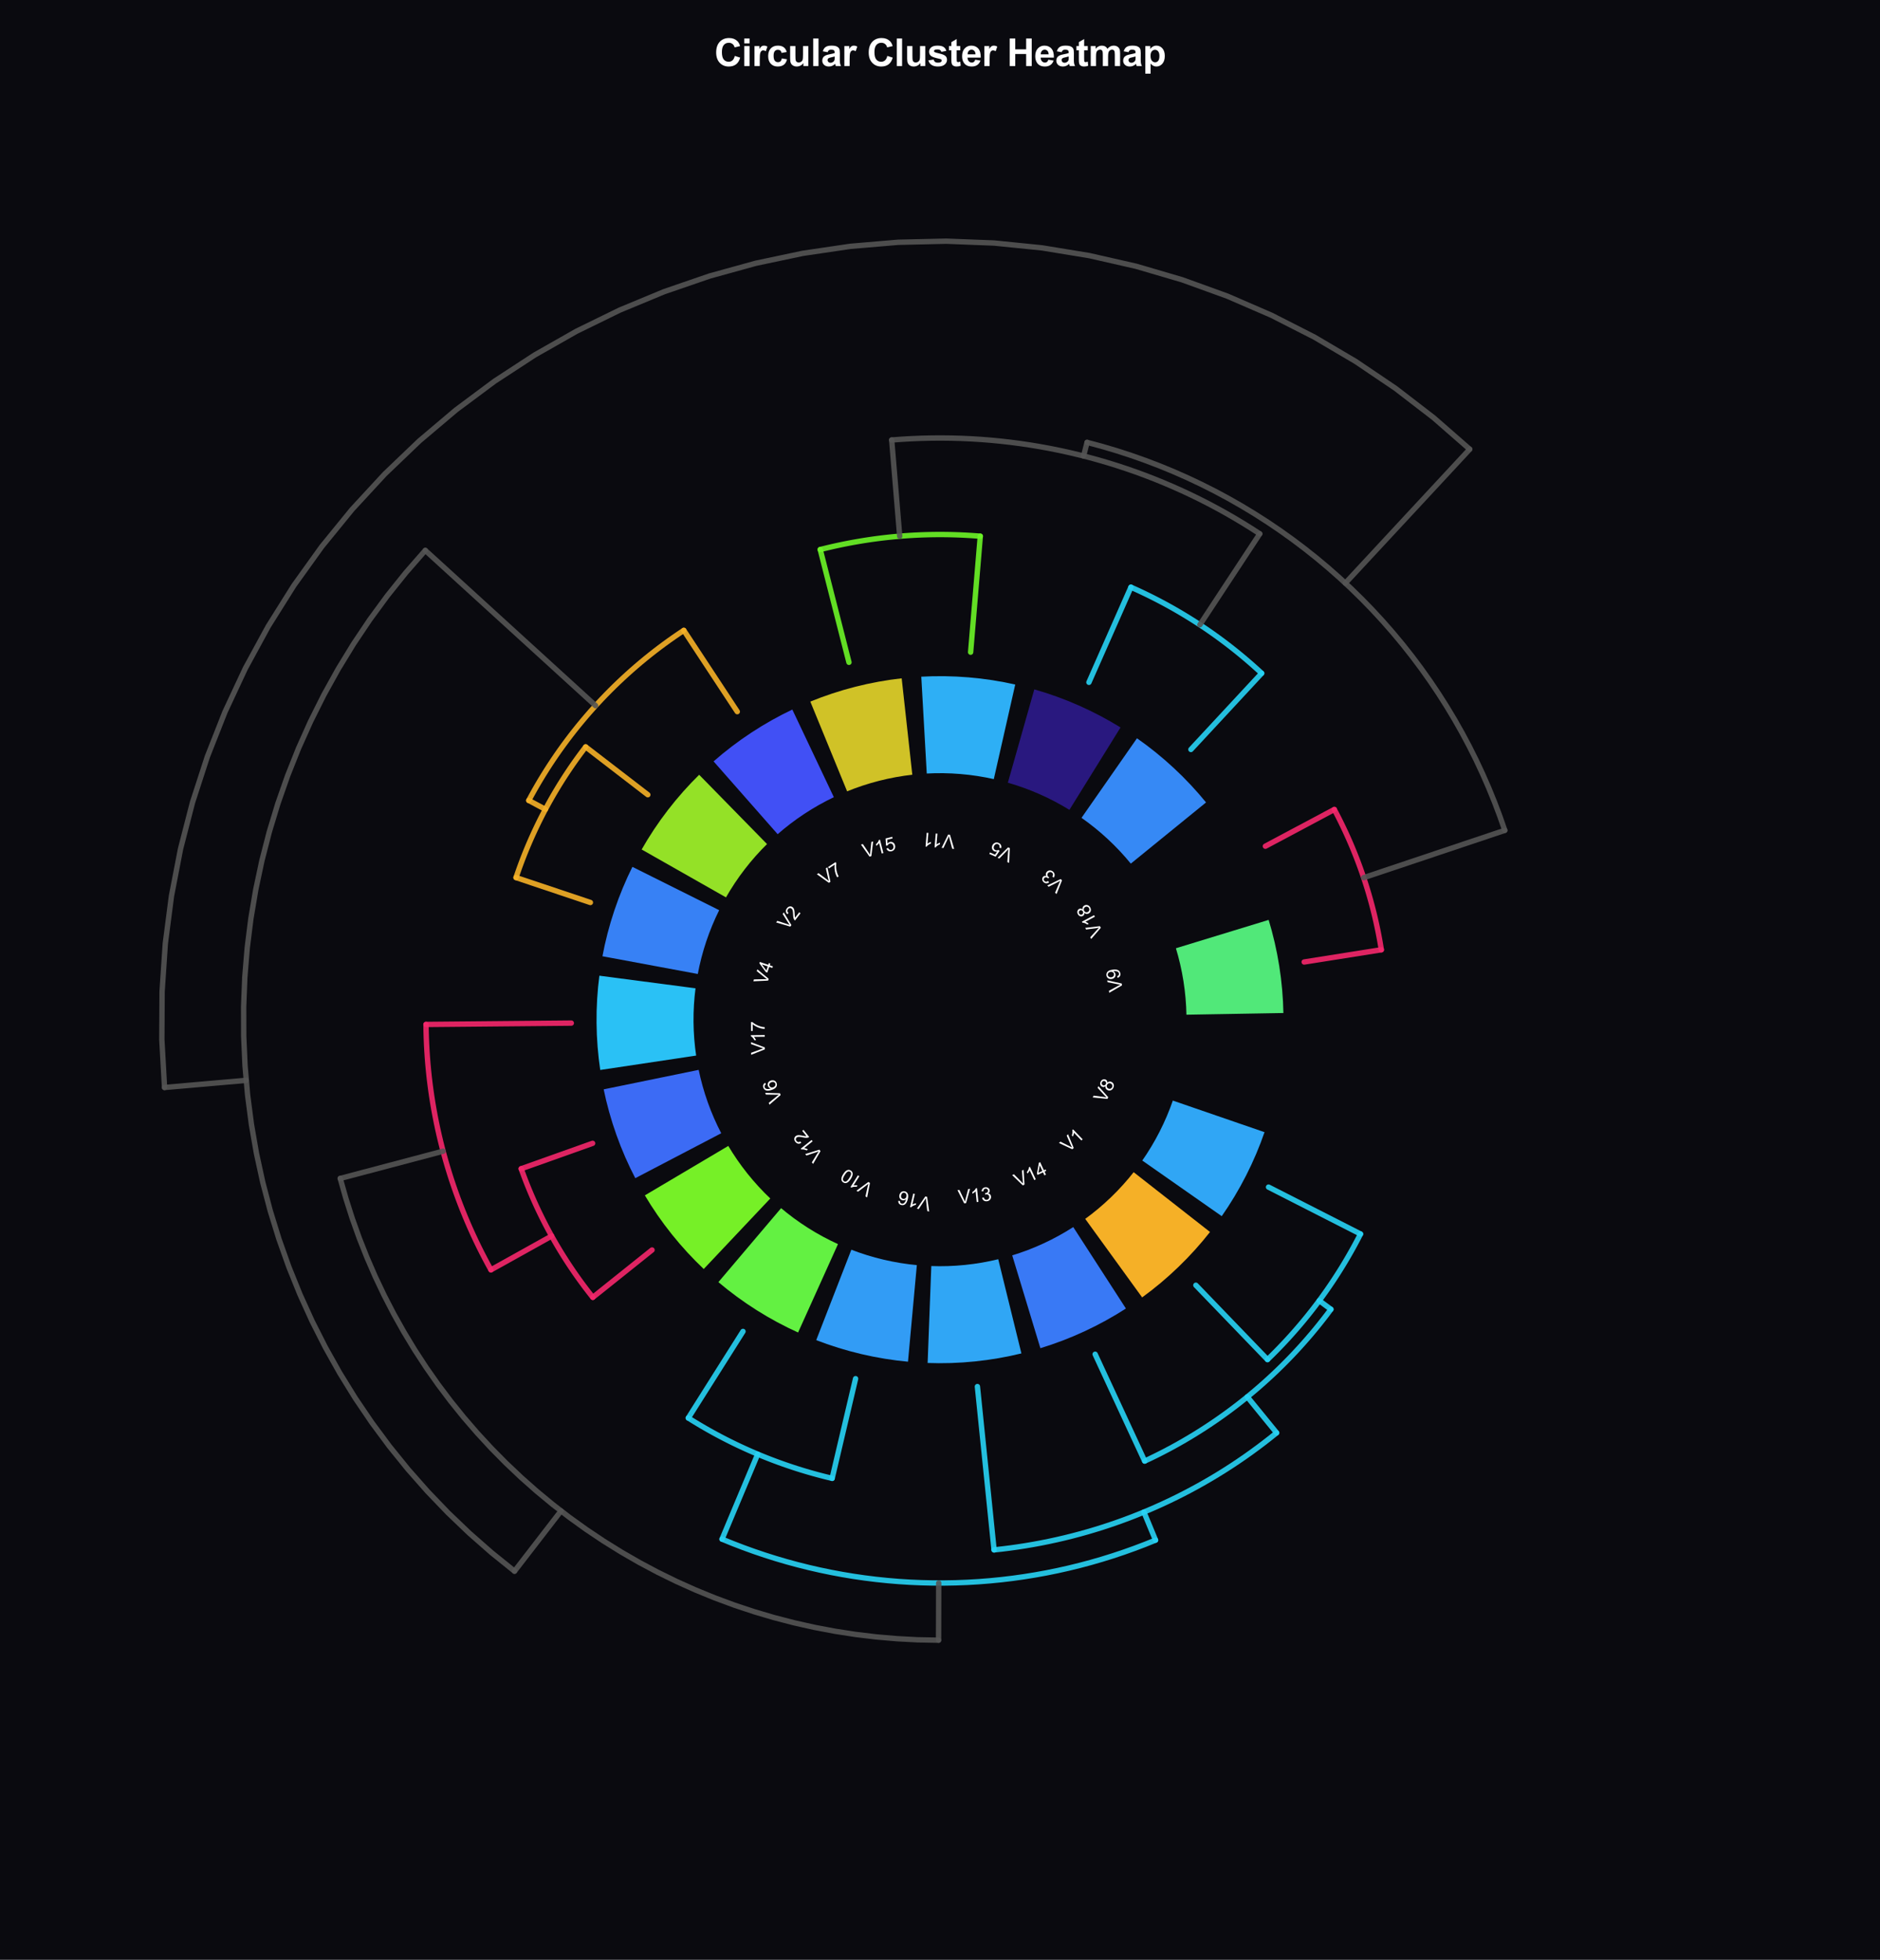 <?xml version="1.0" encoding="utf-8" standalone="no"?>
<!DOCTYPE svg PUBLIC "-//W3C//DTD SVG 1.1//EN"
  "http://www.w3.org/Graphics/SVG/1.1/DTD/svg11.dtd">
<svg xmlns:xlink="http://www.w3.org/1999/xlink" viewBox="0 0 700.032 729.648" xmlns="http://www.w3.org/2000/svg" version="1.1">
 <defs>
  <style type="text/css">*{stroke-linejoin: round; stroke-linecap: butt}</style>
 </defs>
 <g id="figure_1">
  <g id="patch_1">
   <path d="M 0 729.648 
L 700.032 729.648 
L 700.032 0 
L 0 0 
z
" style="fill: #0a0a0f"/>
  </g>
  <g id="axes_1">
   <g id="patch_2">
    <path d="M 478.141 377.396 
C 478.037 371.43 477.516 365.479 476.583 359.586 
C 475.649 353.693 474.305 347.872 472.561 342.166 
L 437.548 352.871 
C 438.794 356.947 439.754 361.104 440.421 365.313 
C 441.087 369.523 441.459 373.774 441.534 378.035 
z
" clip-path="url(#pe444117a9f)" style="fill: #51e879; stroke: #0a0a0f; stroke-width: 0.5; stroke-linejoin: miter"/>
   </g>
   <g id="patch_3">
    <path d="M 470.387 335.681 
C 468.341 330.076 465.905 324.621 463.099 319.356 
C 460.292 314.091 457.122 309.028 453.61 304.204 
L 424.011 325.755 
C 426.52 329.201 428.785 332.817 430.789 336.578 
C 432.794 340.339 434.534 344.235 435.995 348.238 
z
" clip-path="url(#pe444117a9f)" style="fill: #0a0a0f; stroke: #0a0a0f; stroke-width: 0.5; stroke-linejoin: miter"/>
   </g>
   <g id="patch_4">
    <path d="M 449.437 298.784 
C 445.673 294.155 441.59 289.794 437.218 285.734 
C 432.846 281.674 428.195 277.924 423.301 274.512 
L 402.362 304.546 
C 405.858 306.984 409.18 309.662 412.303 312.562 
C 415.426 315.462 418.342 318.577 421.031 321.884 
z
" clip-path="url(#pe444117a9f)" style="fill: #3689f5; stroke: #0a0a0f; stroke-width: 0.5; stroke-linejoin: miter"/>
   </g>
   <g id="patch_5">
    <path d="M 417.587 270.751 
C 412.517 267.605 407.234 264.817 401.776 262.407 
C 396.318 259.997 390.698 257.971 384.958 256.344 
L 374.974 291.569 
C 379.075 292.731 383.089 294.178 386.988 295.9 
C 390.886 297.621 394.66 299.613 398.281 301.86 
z
" clip-path="url(#pe444117a9f)" style="fill: #29187f; stroke: #0a0a0f; stroke-width: 0.5; stroke-linejoin: miter"/>
   </g>
   <g id="patch_6">
    <path d="M 378.329 254.655 
C 372.51 253.337 366.606 252.426 360.66 251.931 
C 354.714 251.435 348.741 251.355 342.784 251.692 
L 344.85 288.246 
C 349.105 288.006 353.372 288.063 357.619 288.417 
C 361.866 288.771 366.083 289.421 370.24 290.363 
z
" clip-path="url(#pe444117a9f)" style="fill: #2eaff5; stroke: #0a0a0f; stroke-width: 0.5; stroke-linejoin: miter"/>
   </g>
   <g id="patch_7">
    <path d="M 335.967 252.26 
C 330.037 252.914 324.159 253.982 318.377 255.455 
C 312.595 256.928 306.924 258.803 301.403 261.067 
L 315.292 294.943 
C 319.236 293.326 323.287 291.987 327.417 290.934 
C 331.547 289.882 335.745 289.12 339.981 288.652 
z
" clip-path="url(#pe444117a9f)" style="fill: #d0c227; stroke: #0a0a0f; stroke-width: 0.5; stroke-linejoin: miter"/>
   </g>
   <g id="patch_8">
    <path d="M 295.146 263.83 
C 289.754 266.385 284.547 269.313 279.563 272.593 
C 274.579 275.874 269.83 279.498 265.352 283.44 
L 289.541 310.924 
C 292.741 308.108 296.132 305.519 299.692 303.176 
C 303.252 300.833 306.971 298.741 310.823 296.916 
z
" clip-path="url(#pe444117a9f)" style="fill: #4150f5; stroke: #0a0a0f; stroke-width: 0.5; stroke-linejoin: miter"/>
   </g>
   <g id="patch_9">
    <path d="M 260.339 288.095 
C 256.077 292.27 252.112 296.738 248.473 301.466 
C 244.833 306.194 241.528 311.171 238.582 316.359 
L 270.42 334.437 
C 272.525 330.731 274.885 327.177 277.485 323.8 
C 280.085 320.422 282.917 317.231 285.961 314.248 
z
" clip-path="url(#pe444117a9f)" style="fill: #94e127; stroke: #0a0a0f; stroke-width: 0.5; stroke-linejoin: miter"/>
   </g>
   <g id="patch_10">
    <path d="M 235.365 322.396 
C 232.7 327.734 230.411 333.252 228.515 338.909 
C 226.619 344.566 225.12 350.349 224.03 356.215 
L 260.026 362.906 
C 260.804 358.716 261.875 354.585 263.229 350.544 
C 264.584 346.503 266.219 342.562 268.122 338.749 
z
" clip-path="url(#pe444117a9f)" style="fill: #3781f5; stroke: #0a0a0f; stroke-width: 0.5; stroke-linejoin: miter"/>
   </g>
   <g id="patch_11">
    <path d="M 222.959 362.971 
C 222.184 368.887 221.822 374.85 221.877 380.816 
C 221.932 386.783 222.404 392.738 223.289 398.638 
L 259.497 393.208 
C 258.865 388.993 258.528 384.74 258.488 380.478 
C 258.449 376.216 258.707 371.957 259.261 367.732 
z
" clip-path="url(#pe444117a9f)" style="fill: #2ac1f5; stroke: #0a0a0f; stroke-width: 0.5; stroke-linejoin: miter"/>
   </g>
   <g id="patch_12">
    <path d="M 224.484 405.373 
C 225.682 411.218 227.288 416.972 229.288 422.594 
C 231.288 428.215 233.679 433.69 236.442 438.978 
L 268.892 422.022 
C 266.918 418.245 265.21 414.334 263.782 410.319 
C 262.353 406.304 261.206 402.194 260.35 398.019 
z
" clip-path="url(#pe444117a9f)" style="fill: #3c6bf5; stroke: #0a0a0f; stroke-width: 0.5; stroke-linejoin: miter"/>
   </g>
   <g id="patch_13">
    <path d="M 239.77 444.954 
C 242.812 450.087 246.208 455.001 249.934 459.661 
C 253.661 464.321 257.708 468.715 262.046 472.811 
L 287.18 446.188 
C 284.081 443.263 281.191 440.124 278.529 436.796 
C 275.867 433.467 273.442 429.957 271.269 426.29 
z
" clip-path="url(#pe444117a9f)" style="fill: #76f027; stroke: #0a0a0f; stroke-width: 0.5; stroke-linejoin: miter"/>
   </g>
   <g id="patch_14">
    <path d="M 267.144 477.372 
C 271.694 481.231 276.509 484.767 281.553 487.955 
C 286.597 491.142 291.857 493.974 297.295 496.429 
L 312.358 463.058 
C 308.474 461.305 304.716 459.282 301.114 457.005 
C 297.511 454.728 294.072 452.203 290.821 449.447 
z
" clip-path="url(#pe444117a9f)" style="fill: #63f142; stroke: #0a0a0f; stroke-width: 0.5; stroke-linejoin: miter"/>
   </g>
   <g id="patch_15">
    <path d="M 303.602 499.076 
C 309.164 501.237 314.869 503.007 320.677 504.373 
C 326.485 505.739 332.382 506.698 338.323 507.242 
L 341.664 470.782 
C 337.42 470.393 333.208 469.708 329.06 468.733 
C 324.911 467.757 320.836 466.493 316.863 464.949 
z
" clip-path="url(#pe444117a9f)" style="fill: #329cf5; stroke: #0a0a0f; stroke-width: 0.5; stroke-linejoin: miter"/>
   </g>
   <g id="patch_16">
    <path d="M 345.149 507.684 
C 351.112 507.911 357.082 507.721 363.018 507.115 
C 368.954 506.51 374.84 505.491 380.634 504.065 
L 371.886 468.513 
C 367.747 469.531 363.543 470.259 359.303 470.691 
C 355.063 471.124 350.799 471.26 346.54 471.098 
z
" clip-path="url(#pe444117a9f)" style="fill: #30a6f5; stroke: #0a0a0f; stroke-width: 0.5; stroke-linejoin: miter"/>
   </g>
   <g id="patch_17">
    <path d="M 387.23 502.254 
C 392.939 500.521 398.521 498.392 403.934 495.881 
C 409.346 493.371 414.577 490.485 419.588 487.246 
L 399.71 456.499 
C 396.131 458.813 392.395 460.874 388.529 462.667 
C 384.662 464.46 380.676 465.981 376.597 467.219 
z
" clip-path="url(#pe444117a9f)" style="fill: #3979f5; stroke: #0a0a0f; stroke-width: 0.5; stroke-linejoin: miter"/>
   </g>
   <g id="patch_18">
    <path d="M 425.231 483.38 
C 430.061 479.878 434.642 476.043 438.938 471.903 
C 443.234 467.763 447.236 463.327 450.914 458.629 
L 422.086 436.059 
C 419.459 439.414 416.6 442.582 413.532 445.54 
C 410.463 448.497 407.191 451.237 403.741 453.738 
z
" clip-path="url(#pe444117a9f)" style="fill: #f5b027; stroke: #0a0a0f; stroke-width: 0.5; stroke-linejoin: miter"/>
   </g>
   <g id="patch_19">
    <path d="M 454.986 453.133 
C 458.408 448.245 461.485 443.125 464.193 437.808 
C 466.902 432.492 469.236 426.993 471.179 421.352 
L 436.561 409.432 
C 435.173 413.462 433.506 417.389 431.571 421.187 
C 429.636 424.984 427.439 428.642 424.994 432.133 
z
" clip-path="url(#pe444117a9f)" style="fill: #30a6f5; stroke: #0a0a0f; stroke-width: 0.5; stroke-linejoin: miter"/>
   </g>
   <g id="line2d_1">
    <path d="M 485.623 358.154 
L 514.352 353.604 
" clip-path="url(#pe444117a9f)" style="fill: none; stroke: #f5276c; stroke-opacity: 0.9; stroke-width: 2; stroke-linecap: round"/>
   </g>
   <g id="line2d_2">
    <path d="M 496.844 301.369 
L 471.176 315.051 
" clip-path="url(#pe444117a9f)" style="fill: none; stroke: #f5276c; stroke-opacity: 0.9; stroke-width: 2; stroke-linecap: round"/>
   </g>
   <g id="line2d_3">
    <path d="M 514.352 353.604 
L 514.124 352.203 
L 513.884 350.805 
L 513.632 349.408 
L 513.368 348.014 
L 513.093 346.622 
L 512.805 345.232 
L 512.506 343.845 
L 512.195 342.46 
L 511.872 341.078 
L 511.537 339.699 
L 511.191 338.323 
L 510.832 336.95 
L 510.462 335.58 
L 510.081 334.213 
L 509.688 332.849 
L 509.283 331.489 
L 508.866 330.132 
L 508.438 328.779 
L 507.999 327.43 
L 507.548 326.084 
L 507.086 324.743 
L 506.612 323.405 
L 506.126 322.072 
L 505.63 320.742 
L 505.122 319.417 
L 504.603 318.096 
L 504.072 316.78 
L 503.531 315.468 
L 502.978 314.161 
L 502.414 312.859 
L 501.839 311.562 
L 501.253 310.269 
L 500.655 308.982 
L 500.047 307.7 
L 499.428 306.423 
L 498.799 305.151 
L 498.158 303.885 
L 497.506 302.624 
L 496.844 301.369 
" clip-path="url(#pe444117a9f)" style="fill: none; stroke: #f5276c; stroke-opacity: 0.9; stroke-width: 2; stroke-linecap: round"/>
   </g>
   <g id="line2d_4">
    <path d="M 443.446 279.027 
L 469.793 250.657 
" clip-path="url(#pe444117a9f)" style="fill: none; stroke: #27d3f5; stroke-opacity: 0.9; stroke-width: 2; stroke-linecap: round"/>
   </g>
   <g id="line2d_5">
    <path d="M 421.112 218.615 
L 405.473 254.033 
" clip-path="url(#pe444117a9f)" style="fill: none; stroke: #27d3f5; stroke-opacity: 0.9; stroke-width: 2; stroke-linecap: round"/>
   </g>
   <g id="line2d_6">
    <path d="M 469.793 250.657 
L 468.688 249.64 
L 467.575 248.633 
L 466.454 247.635 
L 465.324 246.647 
L 464.185 245.668 
L 463.039 244.699 
L 461.884 243.74 
L 460.721 242.791 
L 459.549 241.852 
L 458.37 240.922 
L 457.183 240.003 
L 455.988 239.094 
L 454.786 238.196 
L 453.576 237.307 
L 452.358 236.429 
L 451.133 235.561 
L 449.901 234.704 
L 448.661 233.858 
L 447.414 233.022 
L 446.16 232.196 
L 444.899 231.381 
L 443.631 230.578 
L 442.356 229.785 
L 441.075 229.002 
L 439.787 228.231 
L 438.492 227.471 
L 437.191 226.722 
L 435.884 225.984 
L 434.57 225.257 
L 433.25 224.542 
L 431.925 223.837 
L 430.593 223.145 
L 429.255 222.463 
L 427.912 221.793 
L 426.563 221.134 
L 425.208 220.487 
L 423.848 219.852 
L 422.483 219.228 
L 421.112 218.615 
" clip-path="url(#pe444117a9f)" style="fill: none; stroke: #27d3f5; stroke-opacity: 0.9; stroke-width: 2; stroke-linecap: round"/>
   </g>
   <g id="line2d_7">
    <path d="M 361.42 242.809 
L 365.02 199.63 
" clip-path="url(#pe444117a9f)" style="fill: none; stroke: #6cf527; stroke-opacity: 0.9; stroke-width: 2; stroke-linecap: round"/>
   </g>
   <g id="line2d_8">
    <path d="M 305.419 204.598 
L 316.117 246.585 
" clip-path="url(#pe444117a9f)" style="fill: none; stroke: #6cf527; stroke-opacity: 0.9; stroke-width: 2; stroke-linecap: round"/>
   </g>
   <g id="line2d_9">
    <path d="M 365.02 199.63 
L 363.484 199.508 
L 361.947 199.4 
L 360.409 199.305 
L 358.871 199.223 
L 357.332 199.154 
L 355.792 199.098 
L 354.252 199.055 
L 352.712 199.026 
L 351.171 199.009 
L 349.631 199.006 
L 348.09 199.016 
L 346.55 199.039 
L 345.01 199.075 
L 343.47 199.124 
L 341.931 199.187 
L 340.392 199.262 
L 338.854 199.351 
L 337.317 199.453 
L 335.78 199.568 
L 334.245 199.695 
L 332.711 199.837 
L 331.178 199.991 
L 329.646 200.158 
L 328.116 200.338 
L 326.588 200.531 
L 325.061 200.738 
L 323.536 200.957 
L 322.013 201.189 
L 320.492 201.435 
L 318.974 201.693 
L 317.457 201.964 
L 315.943 202.248 
L 314.431 202.546 
L 312.922 202.856 
L 311.416 203.178 
L 309.912 203.514 
L 308.412 203.862 
L 306.914 204.224 
L 305.419 204.598 
" clip-path="url(#pe444117a9f)" style="fill: none; stroke: #6cf527; stroke-opacity: 0.9; stroke-width: 2; stroke-linecap: round"/>
   </g>
   <g id="line2d_10">
    <path d="M 446.788 232.608 
L 469.083 198.734 
" clip-path="url(#pe444117a9f)" style="fill: none; stroke: #555555; stroke-opacity: 0.9; stroke-width: 2; stroke-linecap: round"/>
   </g>
   <g id="line2d_11">
    <path d="M 332.027 163.814 
L 335.012 199.63 
" clip-path="url(#pe444117a9f)" style="fill: none; stroke: #555555; stroke-opacity: 0.9; stroke-width: 2; stroke-linecap: round"/>
   </g>
   <g id="line2d_12">
    <path d="M 469.083 198.734 
L 465.98 196.729 
L 462.844 194.778 
L 459.674 192.88 
L 456.473 191.037 
L 453.24 189.248 
L 449.978 187.515 
L 446.686 185.838 
L 443.366 184.217 
L 440.019 182.653 
L 436.646 181.147 
L 433.248 179.698 
L 429.826 178.307 
L 426.38 176.975 
L 422.912 175.702 
L 419.423 174.488 
L 415.913 173.334 
L 412.385 172.24 
L 408.838 171.207 
L 405.274 170.233 
L 401.694 169.321 
L 398.1 168.47 
L 394.491 167.681 
L 390.869 166.953 
L 387.235 166.287 
L 383.59 165.683 
L 379.936 165.142 
L 376.273 164.663 
L 372.602 164.246 
L 368.925 163.892 
L 365.242 163.601 
L 361.555 163.373 
L 357.865 163.207 
L 354.172 163.105 
L 350.478 163.066 
L 346.784 163.089 
L 343.09 163.176 
L 339.399 163.326 
L 335.711 163.538 
L 332.027 163.814 
" clip-path="url(#pe444117a9f)" style="fill: none; stroke: #555555; stroke-opacity: 0.9; stroke-width: 2; stroke-linecap: round"/>
   </g>
   <g id="line2d_13">
    <path d="M 507.775 326.757 
L 560.321 309.145 
" clip-path="url(#pe444117a9f)" style="fill: none; stroke: #555555; stroke-opacity: 0.9; stroke-width: 2; stroke-linecap: round"/>
   </g>
   <g id="line2d_14">
    <path d="M 404.779 164.696 
L 403.486 169.77 
" clip-path="url(#pe444117a9f)" style="fill: none; stroke: #555555; stroke-opacity: 0.9; stroke-width: 2; stroke-linecap: round"/>
   </g>
   <g id="line2d_15">
    <path d="M 560.321 309.145 
L 558.449 303.787 
L 556.44 298.48 
L 554.296 293.225 
L 552.019 288.027 
L 549.609 282.888 
L 547.069 277.813 
L 544.399 272.805 
L 541.602 267.867 
L 538.68 263.002 
L 535.634 258.213 
L 532.467 253.504 
L 529.18 248.877 
L 525.776 244.336 
L 522.257 239.883 
L 518.625 235.522 
L 514.883 231.256 
L 511.033 227.086 
L 507.078 223.017 
L 503.019 219.049 
L 498.861 215.187 
L 494.605 211.433 
L 490.254 207.789 
L 485.811 204.257 
L 481.28 200.84 
L 476.663 197.54 
L 471.962 194.36 
L 467.182 191.301 
L 462.326 188.364 
L 457.395 185.554 
L 452.395 182.87 
L 447.327 180.315 
L 442.196 177.891 
L 437.004 175.598 
L 431.755 173.439 
L 426.453 171.416 
L 421.101 169.528 
L 415.702 167.778 
L 410.26 166.167 
L 404.779 164.696 
" clip-path="url(#pe444117a9f)" style="fill: none; stroke: #555555; stroke-opacity: 0.9; stroke-width: 2; stroke-linecap: round"/>
   </g>
   <g id="line2d_16">
    <path d="M 241.219 295.883 
L 218.08 278.071 
" clip-path="url(#pe444117a9f)" style="fill: none; stroke: #f5b027; stroke-opacity: 0.9; stroke-width: 2; stroke-linecap: round"/>
   </g>
   <g id="line2d_17">
    <path d="M 192.148 326.72 
L 219.836 336 
" clip-path="url(#pe444117a9f)" style="fill: none; stroke: #f5b027; stroke-opacity: 0.9; stroke-width: 2; stroke-linecap: round"/>
   </g>
   <g id="line2d_18">
    <path d="M 218.08 278.071 
L 217.218 279.2 
L 216.367 280.336 
L 215.525 281.48 
L 214.692 282.63 
L 213.87 283.788 
L 213.057 284.953 
L 212.255 286.124 
L 211.462 287.303 
L 210.68 288.488 
L 209.908 289.68 
L 209.146 290.878 
L 208.394 292.083 
L 207.652 293.294 
L 206.921 294.511 
L 206.2 295.735 
L 205.49 296.964 
L 204.79 298.2 
L 204.101 299.442 
L 203.422 300.689 
L 202.754 301.942 
L 202.097 303.201 
L 201.45 304.465 
L 200.815 305.735 
L 200.19 307.011 
L 199.576 308.291 
L 198.973 309.577 
L 198.381 310.868 
L 197.8 312.163 
L 197.23 313.464 
L 196.671 314.77 
L 196.123 316.08 
L 195.587 317.395 
L 195.062 318.714 
L 194.548 320.038 
L 194.045 321.366 
L 193.554 322.699 
L 193.074 324.035 
L 192.605 325.376 
L 192.148 326.72 
" clip-path="url(#pe444117a9f)" style="fill: none; stroke: #f5b027; stroke-opacity: 0.9; stroke-width: 2; stroke-linecap: round"/>
   </g>
   <g id="line2d_19">
    <path d="M 274.531 264.948 
L 254.615 234.689 
" clip-path="url(#pe444117a9f)" style="fill: none; stroke: #f5b027; stroke-opacity: 0.9; stroke-width: 2; stroke-linecap: round"/>
   </g>
   <g id="line2d_20">
    <path d="M 196.889 298.011 
L 203.087 301.315 
" clip-path="url(#pe444117a9f)" style="fill: none; stroke: #f5b027; stroke-opacity: 0.9; stroke-width: 2; stroke-linecap: round"/>
   </g>
   <g id="line2d_21">
    <path d="M 254.615 234.689 
L 252.768 235.922 
L 250.937 237.178 
L 249.123 238.457 
L 247.325 239.759 
L 245.544 241.084 
L 243.78 242.432 
L 242.034 243.803 
L 240.305 245.195 
L 238.594 246.61 
L 236.901 248.046 
L 235.227 249.504 
L 233.572 250.983 
L 231.935 252.484 
L 230.318 254.005 
L 228.721 255.546 
L 227.143 257.108 
L 225.586 258.69 
L 224.049 260.292 
L 222.532 261.913 
L 221.037 263.554 
L 219.562 265.214 
L 218.109 266.892 
L 216.677 268.589 
L 215.268 270.304 
L 213.88 272.036 
L 212.515 273.787 
L 211.172 275.555 
L 209.852 277.34 
L 208.554 279.141 
L 207.28 280.959 
L 206.03 282.793 
L 204.803 284.643 
L 203.599 286.509 
L 202.42 288.39 
L 201.265 290.285 
L 200.134 292.196 
L 199.027 294.12 
L 197.946 296.059 
L 196.889 298.011 
" clip-path="url(#pe444117a9f)" style="fill: none; stroke: #f5b027; stroke-opacity: 0.9; stroke-width: 2; stroke-linecap: round"/>
   </g>
   <g id="line2d_22">
    <path d="M 220.664 425.662 
L 194.068 435.127 
" clip-path="url(#pe444117a9f)" style="fill: none; stroke: #f5276c; stroke-opacity: 0.9; stroke-width: 2; stroke-linecap: round"/>
   </g>
   <g id="line2d_23">
    <path d="M 220.738 483.007 
L 242.786 465.377 
" clip-path="url(#pe444117a9f)" style="fill: none; stroke: #f5276c; stroke-opacity: 0.9; stroke-width: 2; stroke-linecap: round"/>
   </g>
   <g id="line2d_24">
    <path d="M 194.068 435.127 
L 194.547 436.455 
L 195.038 437.779 
L 195.539 439.098 
L 196.052 440.414 
L 196.576 441.725 
L 197.111 443.031 
L 197.658 444.333 
L 198.215 445.63 
L 198.783 446.922 
L 199.363 448.21 
L 199.953 449.492 
L 200.555 450.77 
L 201.167 452.042 
L 201.79 453.309 
L 202.423 454.57 
L 203.068 455.826 
L 203.723 457.077 
L 204.389 458.322 
L 205.066 459.561 
L 205.753 460.794 
L 206.45 462.022 
L 207.158 463.243 
L 207.876 464.459 
L 208.605 465.668 
L 209.344 466.871 
L 210.093 468.068 
L 210.852 469.258 
L 211.622 470.442 
L 212.401 471.619 
L 213.191 472.789 
L 213.991 473.953 
L 214.8 475.109 
L 215.619 476.259 
L 216.448 477.402 
L 217.287 478.538 
L 218.135 479.666 
L 218.993 480.787 
L 219.861 481.901 
L 220.738 483.007 
" clip-path="url(#pe444117a9f)" style="fill: none; stroke: #f5276c; stroke-opacity: 0.9; stroke-width: 2; stroke-linecap: round"/>
   </g>
   <g id="line2d_25">
    <path d="M 212.724 380.901 
L 158.626 381.401 
" clip-path="url(#pe444117a9f)" style="fill: none; stroke: #f5276c; stroke-opacity: 0.9; stroke-width: 2; stroke-linecap: round"/>
   </g>
   <g id="line2d_26">
    <path d="M 182.806 472.767 
L 205.408 460.178 
" clip-path="url(#pe444117a9f)" style="fill: none; stroke: #f5276c; stroke-opacity: 0.9; stroke-width: 2; stroke-linecap: round"/>
   </g>
   <g id="line2d_27">
    <path d="M 158.626 381.401 
L 158.664 383.849 
L 158.734 386.297 
L 158.835 388.743 
L 158.967 391.189 
L 159.13 393.632 
L 159.325 396.073 
L 159.551 398.511 
L 159.808 400.946 
L 160.096 403.378 
L 160.416 405.806 
L 160.766 408.229 
L 161.147 410.648 
L 161.56 413.062 
L 162.003 415.47 
L 162.477 417.872 
L 162.981 420.268 
L 163.516 422.658 
L 164.082 425.04 
L 164.678 427.415 
L 165.305 429.783 
L 165.962 432.142 
L 166.648 434.492 
L 167.365 436.833 
L 168.112 439.166 
L 168.888 441.488 
L 169.695 443.8 
L 170.53 446.102 
L 171.395 448.393 
L 172.29 450.672 
L 173.213 452.94 
L 174.165 455.196 
L 175.147 457.439 
L 176.156 459.67 
L 177.194 461.888 
L 178.261 464.092 
L 179.356 466.283 
L 180.478 468.459 
L 181.628 470.621 
L 182.806 472.767 
" clip-path="url(#pe444117a9f)" style="fill: none; stroke: #f5276c; stroke-opacity: 0.9; stroke-width: 2; stroke-linecap: round"/>
   </g>
   <g id="line2d_28">
    <path d="M 276.663 495.692 
L 256.294 527.92 
" clip-path="url(#pe444117a9f)" style="fill: none; stroke: #27d3f5; stroke-opacity: 0.9; stroke-width: 2; stroke-linecap: round"/>
   </g>
   <g id="line2d_29">
    <path d="M 309.853 550.396 
L 318.582 513.283 
" clip-path="url(#pe444117a9f)" style="fill: none; stroke: #27d3f5; stroke-opacity: 0.9; stroke-width: 2; stroke-linecap: round"/>
   </g>
   <g id="line2d_30">
    <path d="M 256.294 527.92 
L 257.562 528.714 
L 258.837 529.497 
L 260.118 530.269 
L 261.406 531.031 
L 262.701 531.781 
L 264.002 532.52 
L 265.309 533.248 
L 266.622 533.965 
L 267.941 534.671 
L 269.267 535.365 
L 270.598 536.048 
L 271.935 536.72 
L 273.278 537.38 
L 274.626 538.029 
L 275.98 538.666 
L 277.339 539.292 
L 278.703 539.906 
L 280.073 540.508 
L 281.447 541.099 
L 282.827 541.678 
L 284.212 542.245 
L 285.601 542.8 
L 286.995 543.344 
L 288.393 543.876 
L 289.797 544.395 
L 291.204 544.903 
L 292.616 545.398 
L 294.032 545.882 
L 295.452 546.353 
L 296.876 546.813 
L 298.304 547.26 
L 299.735 547.695 
L 301.17 548.118 
L 302.609 548.528 
L 304.051 548.926 
L 305.497 549.312 
L 306.946 549.686 
L 308.398 550.047 
L 309.853 550.396 
" clip-path="url(#pe444117a9f)" style="fill: none; stroke: #27d3f5; stroke-opacity: 0.9; stroke-width: 2; stroke-linecap: round"/>
   </g>
   <g id="line2d_31">
    <path d="M 445.289 478.494 
L 471.965 506.173 
" clip-path="url(#pe444117a9f)" style="fill: none; stroke: #27d3f5; stroke-opacity: 0.9; stroke-width: 2; stroke-linecap: round"/>
   </g>
   <g id="line2d_32">
    <path d="M 506.6 459.416 
L 472.349 441.964 
" clip-path="url(#pe444117a9f)" style="fill: none; stroke: #27d3f5; stroke-opacity: 0.9; stroke-width: 2; stroke-linecap: round"/>
   </g>
   <g id="line2d_33">
    <path d="M 471.965 506.173 
L 473.039 505.129 
L 474.105 504.075 
L 475.162 503.012 
L 476.21 501.94 
L 477.248 500.859 
L 478.278 499.77 
L 479.298 498.671 
L 480.308 497.564 
L 481.31 496.449 
L 482.301 495.325 
L 483.283 494.192 
L 484.255 493.051 
L 485.218 491.902 
L 486.17 490.745 
L 487.113 489.58 
L 488.046 488.406 
L 488.969 487.225 
L 489.881 486.036 
L 490.784 484.839 
L 491.676 483.635 
L 492.558 482.423 
L 493.429 481.203 
L 494.29 479.977 
L 495.141 478.742 
L 495.981 477.501 
L 496.81 476.252 
L 497.629 474.997 
L 498.437 473.734 
L 499.234 472.465 
L 500.021 471.189 
L 500.796 469.906 
L 501.561 468.617 
L 502.314 467.321 
L 503.057 466.019 
L 503.788 464.711 
L 504.508 463.396 
L 505.217 462.075 
L 505.914 460.749 
L 506.6 459.416 
" clip-path="url(#pe444117a9f)" style="fill: none; stroke: #27d3f5; stroke-opacity: 0.9; stroke-width: 2; stroke-linecap: round"/>
   </g>
   <g id="line2d_34">
    <path d="M 407.785 504.185 
L 426.234 543.962 
" clip-path="url(#pe444117a9f)" style="fill: none; stroke: #27d3f5; stroke-opacity: 0.9; stroke-width: 2; stroke-linecap: round"/>
   </g>
   <g id="line2d_35">
    <path d="M 495.576 487.456 
L 491.231 484.238 
" clip-path="url(#pe444117a9f)" style="fill: none; stroke: #27d3f5; stroke-opacity: 0.9; stroke-width: 2; stroke-linecap: round"/>
   </g>
   <g id="line2d_36">
    <path d="M 426.234 543.962 
L 428.33 542.974 
L 430.413 541.959 
L 432.484 540.917 
L 434.54 539.849 
L 436.583 538.754 
L 438.612 537.634 
L 440.626 536.487 
L 442.625 535.315 
L 444.609 534.118 
L 446.578 532.895 
L 448.531 531.647 
L 450.467 530.374 
L 452.388 529.077 
L 454.291 527.755 
L 456.178 526.409 
L 458.047 525.038 
L 459.898 523.644 
L 461.732 522.227 
L 463.547 520.786 
L 465.343 519.322 
L 467.121 517.835 
L 468.88 516.325 
L 470.619 514.794 
L 472.338 513.24 
L 474.037 511.664 
L 475.716 510.066 
L 477.375 508.448 
L 479.012 506.808 
L 480.629 505.147 
L 482.224 503.466 
L 483.797 501.764 
L 485.349 500.043 
L 486.878 498.301 
L 488.385 496.541 
L 489.869 494.761 
L 491.331 492.962 
L 492.769 491.145 
L 494.184 489.31 
L 495.576 487.456 
" clip-path="url(#pe444117a9f)" style="fill: none; stroke: #27d3f5; stroke-opacity: 0.9; stroke-width: 2; stroke-linecap: round"/>
   </g>
   <g id="line2d_37">
    <path d="M 363.947 516.221 
L 370.149 577.028 
" clip-path="url(#pe444117a9f)" style="fill: none; stroke: #27d3f5; stroke-opacity: 0.9; stroke-width: 2; stroke-linecap: round"/>
   </g>
   <g id="line2d_38">
    <path d="M 475.36 533.448 
L 464.447 520.057 
" clip-path="url(#pe444117a9f)" style="fill: none; stroke: #27d3f5; stroke-opacity: 0.9; stroke-width: 2; stroke-linecap: round"/>
   </g>
   <g id="line2d_39">
    <path d="M 370.149 577.028 
L 373.093 576.706 
L 376.032 576.34 
L 378.965 575.929 
L 381.891 575.475 
L 384.811 574.978 
L 387.723 574.437 
L 390.626 573.852 
L 393.52 573.225 
L 396.405 572.554 
L 399.279 571.84 
L 402.142 571.083 
L 404.994 570.284 
L 407.834 569.442 
L 410.66 568.558 
L 413.473 567.632 
L 416.272 566.664 
L 419.056 565.654 
L 421.825 564.603 
L 424.578 563.51 
L 427.314 562.377 
L 430.033 561.203 
L 432.734 559.988 
L 435.417 558.734 
L 438.081 557.439 
L 440.725 556.105 
L 443.349 554.731 
L 445.952 553.319 
L 448.533 551.867 
L 451.093 550.378 
L 453.63 548.85 
L 456.144 547.285 
L 458.635 545.682 
L 461.101 544.042 
L 463.543 542.366 
L 465.959 540.654 
L 468.349 538.905 
L 470.713 537.121 
L 473.051 535.302 
L 475.36 533.448 
" clip-path="url(#pe444117a9f)" style="fill: none; stroke: #27d3f5; stroke-opacity: 0.9; stroke-width: 2; stroke-linecap: round"/>
   </g>
   <g id="line2d_40">
    <path d="M 282.137 541.39 
L 268.861 573.027 
" clip-path="url(#pe444117a9f)" style="fill: none; stroke: #27d3f5; stroke-opacity: 0.9; stroke-width: 2; stroke-linecap: round"/>
   </g>
   <g id="line2d_41">
    <path d="M 430.277 573.399 
L 425.948 562.949 
" clip-path="url(#pe444117a9f)" style="fill: none; stroke: #27d3f5; stroke-opacity: 0.9; stroke-width: 2; stroke-linecap: round"/>
   </g>
   <g id="line2d_42">
    <path d="M 268.861 573.027 
L 272.795 574.631 
L 276.76 576.155 
L 280.756 577.598 
L 284.78 578.961 
L 288.831 580.241 
L 292.907 581.439 
L 297.006 582.555 
L 301.127 583.587 
L 305.269 584.535 
L 309.428 585.4 
L 313.605 586.179 
L 317.796 586.875 
L 322 587.485 
L 326.216 588.01 
L 330.442 588.449 
L 334.675 588.803 
L 338.915 589.07 
L 343.16 589.252 
L 347.407 589.348 
L 351.656 589.358 
L 355.904 589.282 
L 360.149 589.119 
L 364.39 588.871 
L 368.625 588.537 
L 372.853 588.117 
L 377.071 587.612 
L 381.278 587.021 
L 385.473 586.345 
L 389.653 585.585 
L 393.816 584.74 
L 397.962 583.81 
L 402.088 582.797 
L 406.192 581.701 
L 410.274 580.522 
L 414.33 579.26 
L 418.361 577.916 
L 422.363 576.491 
L 426.336 574.985 
L 430.277 573.399 
" clip-path="url(#pe444117a9f)" style="fill: none; stroke: #27d3f5; stroke-opacity: 0.9; stroke-width: 2; stroke-linecap: round"/>
   </g>
   <g id="line2d_43">
    <path d="M 164.988 428.6 
L 126.685 438.737 
" clip-path="url(#pe444117a9f)" style="fill: none; stroke: #555555; stroke-opacity: 0.9; stroke-width: 2; stroke-linecap: round"/>
   </g>
   <g id="line2d_44">
    <path d="M 349.482 610.651 
L 349.532 589.364 
" clip-path="url(#pe444117a9f)" style="fill: none; stroke: #555555; stroke-opacity: 0.9; stroke-width: 2; stroke-linecap: round"/>
   </g>
   <g id="line2d_45">
    <path d="M 126.685 438.737 
L 128.796 446.202 
L 131.156 453.593 
L 133.763 460.9 
L 136.613 468.115 
L 139.705 475.231 
L 143.033 482.239 
L 146.595 489.131 
L 150.387 495.899 
L 154.403 502.537 
L 158.64 509.036 
L 163.093 515.389 
L 167.757 521.589 
L 172.626 527.628 
L 177.696 533.501 
L 182.959 539.201 
L 188.411 544.72 
L 194.046 550.053 
L 199.856 555.194 
L 205.836 560.137 
L 211.978 564.876 
L 218.276 569.407 
L 224.722 573.723 
L 231.31 577.821 
L 238.032 581.695 
L 244.879 585.341 
L 251.846 588.756 
L 258.923 591.934 
L 266.103 594.873 
L 273.378 597.569 
L 280.739 600.02 
L 288.178 602.221 
L 295.687 604.172 
L 303.257 605.87 
L 310.879 607.312 
L 318.546 608.498 
L 326.249 609.426 
L 333.978 610.094 
L 341.726 610.503 
L 349.482 610.651 
" clip-path="url(#pe444117a9f)" style="fill: none; stroke: #555555; stroke-opacity: 0.9; stroke-width: 2; stroke-linecap: round"/>
   </g>
   <g id="line2d_46">
    <path d="M 221.782 262.731 
L 158.361 204.915 
" clip-path="url(#pe444117a9f)" style="fill: none; stroke: #555555; stroke-opacity: 0.9; stroke-width: 2; stroke-linecap: round"/>
   </g>
   <g id="line2d_47">
    <path d="M 191.585 584.955 
L 208.887 562.533 
" clip-path="url(#pe444117a9f)" style="fill: none; stroke: #555555; stroke-opacity: 0.9; stroke-width: 2; stroke-linecap: round"/>
   </g>
   <g id="line2d_48">
    <path d="M 158.361 204.915 
L 151.131 213.192 
L 144.258 221.768 
L 137.754 230.627 
L 131.632 239.753 
L 125.902 249.131 
L 120.574 258.743 
L 115.659 268.573 
L 111.164 278.601 
L 107.098 288.812 
L 103.468 299.185 
L 100.281 309.702 
L 97.543 320.346 
L 95.258 331.095 
L 93.43 341.932 
L 92.063 352.837 
L 91.16 363.79 
L 90.721 374.771 
L 90.748 385.761 
L 91.24 396.74 
L 92.197 407.688 
L 93.617 418.585 
L 95.498 429.413 
L 97.835 440.152 
L 100.626 450.781 
L 103.864 461.283 
L 107.545 471.639 
L 111.66 481.829 
L 116.204 491.836 
L 121.168 501.641 
L 126.542 511.227 
L 132.318 520.576 
L 138.485 529.673 
L 145.032 538.5 
L 151.946 547.042 
L 159.217 555.283 
L 166.83 563.209 
L 174.772 570.805 
L 183.029 578.058 
L 191.585 584.955 
" clip-path="url(#pe444117a9f)" style="fill: none; stroke: #555555; stroke-opacity: 0.9; stroke-width: 2; stroke-linecap: round"/>
   </g>
   <g id="line2d_49">
    <path d="M 500.952 217.105 
L 547.258 167.244 
" clip-path="url(#pe444117a9f)" style="fill: none; stroke: #555555; stroke-opacity: 0.9; stroke-width: 2; stroke-linecap: round"/>
   </g>
   <g id="line2d_50">
    <path d="M 61.267 404.876 
L 91.661 402.219 
" clip-path="url(#pe444117a9f)" style="fill: none; stroke: #555555; stroke-opacity: 0.9; stroke-width: 2; stroke-linecap: round"/>
   </g>
   <g id="line2d_51">
    <path d="M 547.258 167.244 
L 533.786 155.485 
L 519.614 144.58 
L 504.797 134.569 
L 489.391 125.491 
L 473.454 117.38 
L 457.047 110.267 
L 440.233 104.18 
L 423.076 99.141 
L 405.641 95.17 
L 387.994 92.281 
L 370.202 90.486 
L 352.334 89.791 
L 334.456 90.2 
L 316.638 91.71 
L 298.947 94.316 
L 281.451 98.008 
L 264.215 102.772 
L 247.306 108.59 
L 230.788 115.44 
L 214.723 123.294 
L 199.174 132.125 
L 184.199 141.898 
L 169.854 152.575 
L 156.196 164.117 
L 143.275 176.479 
L 131.141 189.614 
L 119.84 203.472 
L 109.416 218.001 
L 99.907 233.145 
L 91.35 248.847 
L 83.777 265.046 
L 77.218 281.682 
L 71.697 298.69 
L 67.235 316.006 
L 63.85 333.565 
L 61.554 351.299 
L 60.356 369.141 
L 60.26 387.022 
L 61.267 404.876 
" clip-path="url(#pe444117a9f)" style="fill: none; stroke: #555555; stroke-opacity: 0.9; stroke-width: 2; stroke-linecap: round"/>
   </g>
   <g id="text_1">
    <!-- V9 -->
    <g style="fill: #ffffff" transform="translate(418.1 368.849) rotate(-99) scale(0.07 -0.07)">
     <defs>
      <path id="ArialMT-56" d="M 1803 0 
L 28 4581 
L 684 4581 
L 1875 1253 
Q 2019 853 2116 503 
Q 2222 878 2363 1253 
L 3600 4581 
L 4219 4581 
L 2425 0 
L 1803 0 
z
" transform="scale(0.016)"/>
      <path id="ArialMT-39" d="M 350 1059 
L 891 1109 
Q 959 728 1153 556 
Q 1347 384 1650 384 
Q 1909 384 2104 503 
Q 2300 622 2425 820 
Q 2550 1019 2634 1356 
Q 2719 1694 2719 2044 
Q 2719 2081 2716 2156 
Q 2547 1888 2255 1720 
Q 1963 1553 1622 1553 
Q 1053 1553 659 1965 
Q 266 2378 266 3053 
Q 266 3750 677 4175 
Q 1088 4600 1706 4600 
Q 2153 4600 2523 4359 
Q 2894 4119 3086 3673 
Q 3278 3228 3278 2384 
Q 3278 1506 3087 986 
Q 2897 466 2520 194 
Q 2144 -78 1638 -78 
Q 1100 -78 759 220 
Q 419 519 350 1059 
z
M 2653 3081 
Q 2653 3566 2395 3850 
Q 2138 4134 1775 4134 
Q 1400 4134 1122 3828 
Q 844 3522 844 3034 
Q 844 2597 1108 2323 
Q 1372 2050 1759 2050 
Q 2150 2050 2401 2323 
Q 2653 2597 2653 3081 
z
" transform="scale(0.016)"/>
     </defs>
     <use xlink:href="#ArialMT-56"/>
     <use xlink:href="#ArialMT-39" transform="translate(66.699 0)"/>
    </g>
   </g>
   <g id="text_2">
    <!-- V18 -->
    <g style="fill: #ffffff" transform="translate(410.847 347.208) rotate(-118.059) scale(0.07 -0.07)">
     <defs>
      <path id="ArialMT-31" d="M 2384 0 
L 1822 0 
L 1822 3584 
Q 1619 3391 1289 3197 
Q 959 3003 697 2906 
L 697 3450 
Q 1169 3672 1522 3987 
Q 1875 4303 2022 4600 
L 2384 4600 
L 2384 0 
z
" transform="scale(0.016)"/>
      <path id="ArialMT-38" d="M 1131 2484 
Q 781 2613 612 2850 
Q 444 3088 444 3419 
Q 444 3919 803 4259 
Q 1163 4600 1759 4600 
Q 2359 4600 2725 4251 
Q 3091 3903 3091 3403 
Q 3091 3084 2923 2848 
Q 2756 2613 2416 2484 
Q 2838 2347 3058 2040 
Q 3278 1734 3278 1309 
Q 3278 722 2862 322 
Q 2447 -78 1769 -78 
Q 1091 -78 675 323 
Q 259 725 259 1325 
Q 259 1772 486 2073 
Q 713 2375 1131 2484 
z
M 1019 3438 
Q 1019 3113 1228 2906 
Q 1438 2700 1772 2700 
Q 2097 2700 2305 2904 
Q 2513 3109 2513 3406 
Q 2513 3716 2298 3927 
Q 2084 4138 1766 4138 
Q 1444 4138 1231 3931 
Q 1019 3725 1019 3438 
z
M 838 1322 
Q 838 1081 952 856 
Q 1066 631 1291 507 
Q 1516 384 1775 384 
Q 2178 384 2440 643 
Q 2703 903 2703 1303 
Q 2703 1709 2433 1975 
Q 2163 2241 1756 2241 
Q 1359 2241 1098 1978 
Q 838 1716 838 1322 
z
" transform="scale(0.016)"/>
     </defs>
     <use xlink:href="#ArialMT-56"/>
     <use xlink:href="#ArialMT-31" transform="translate(66.699 0)"/>
     <use xlink:href="#ArialMT-38" transform="translate(122.314 0)"/>
    </g>
   </g>
   <g id="text_3">
    <!-- V3 -->
    <g style="fill: #ffffff" transform="translate(396.924 329.122) rotate(-137.118) scale(0.07 -0.07)">
     <defs>
      <path id="ArialMT-33" d="M 269 1209 
L 831 1284 
Q 928 806 1161 595 
Q 1394 384 1728 384 
Q 2125 384 2398 659 
Q 2672 934 2672 1341 
Q 2672 1728 2419 1979 
Q 2166 2231 1775 2231 
Q 1616 2231 1378 2169 
L 1441 2663 
Q 1497 2656 1531 2656 
Q 1891 2656 2178 2843 
Q 2466 3031 2466 3422 
Q 2466 3731 2256 3934 
Q 2047 4138 1716 4138 
Q 1388 4138 1169 3931 
Q 950 3725 888 3313 
L 325 3413 
Q 428 3978 793 4289 
Q 1159 4600 1703 4600 
Q 2078 4600 2393 4439 
Q 2709 4278 2876 4000 
Q 3044 3722 3044 3409 
Q 3044 3113 2884 2869 
Q 2725 2625 2413 2481 
Q 2819 2388 3044 2092 
Q 3269 1797 3269 1353 
Q 3269 753 2831 336 
Q 2394 -81 1725 -81 
Q 1122 -81 723 278 
Q 325 638 269 1209 
z
" transform="scale(0.016)"/>
     </defs>
     <use xlink:href="#ArialMT-56"/>
     <use xlink:href="#ArialMT-33" transform="translate(66.699 0)"/>
    </g>
   </g>
   <g id="text_4">
    <!-- V5 -->
    <g style="fill: #ffffff" transform="translate(377.859 316.573) rotate(-156.176) scale(0.07 -0.07)">
     <defs>
      <path id="ArialMT-35" d="M 266 1200 
L 856 1250 
Q 922 819 1161 601 
Q 1400 384 1738 384 
Q 2144 384 2425 690 
Q 2706 997 2706 1503 
Q 2706 1984 2436 2262 
Q 2166 2541 1728 2541 
Q 1456 2541 1237 2417 
Q 1019 2294 894 2097 
L 366 2166 
L 809 4519 
L 3088 4519 
L 3088 3981 
L 1259 3981 
L 1013 2750 
Q 1425 3038 1878 3038 
Q 2478 3038 2890 2622 
Q 3303 2206 3303 1553 
Q 3303 931 2941 478 
Q 2500 -78 1738 -78 
Q 1113 -78 717 272 
Q 322 622 266 1200 
z
" transform="scale(0.016)"/>
     </defs>
     <use xlink:href="#ArialMT-56"/>
     <use xlink:href="#ArialMT-35" transform="translate(66.699 0)"/>
    </g>
   </g>
   <g id="text_5">
    <!-- V11 -->
    <g style="fill: #ffffff" transform="translate(355.742 310.938) rotate(-175.235) scale(0.07 -0.07)">
     <use xlink:href="#ArialMT-56"/>
     <use xlink:href="#ArialMT-31" transform="translate(66.699 0)"/>
     <use xlink:href="#ArialMT-31" transform="translate(114.939 0)"/>
    </g>
   </g>
   <g id="text_6">
    <!-- V15 -->
    <g style="fill: #ffffff" transform="translate(321.821 319.416) rotate(-14.294) scale(0.07 -0.07)">
     <use xlink:href="#ArialMT-56"/>
     <use xlink:href="#ArialMT-31" transform="translate(66.699 0)"/>
     <use xlink:href="#ArialMT-35" transform="translate(122.314 0)"/>
    </g>
   </g>
   <g id="text_7">
    <!-- V7 -->
    <g style="fill: #ffffff" transform="translate(306.955 329.783) rotate(-33.353) scale(0.07 -0.07)">
     <defs>
      <path id="ArialMT-37" d="M 303 3981 
L 303 4522 
L 3269 4522 
L 3269 4084 
Q 2831 3619 2401 2847 
Q 1972 2075 1738 1259 
Q 1569 684 1522 0 
L 944 0 
Q 953 541 1156 1306 
Q 1359 2072 1739 2783 
Q 2119 3494 2547 3981 
L 303 3981 
z
" transform="scale(0.016)"/>
     </defs>
     <use xlink:href="#ArialMT-56"/>
     <use xlink:href="#ArialMT-37" transform="translate(66.699 0)"/>
    </g>
   </g>
   <g id="text_8">
    <!-- V2 -->
    <g style="fill: #ffffff" transform="translate(293.038 346.577) rotate(-52.412) scale(0.07 -0.07)">
     <defs>
      <path id="ArialMT-32" d="M 3222 541 
L 3222 0 
L 194 0 
Q 188 203 259 391 
Q 375 700 629 1000 
Q 884 1300 1366 1694 
Q 2113 2306 2375 2664 
Q 2638 3022 2638 3341 
Q 2638 3675 2398 3904 
Q 2159 4134 1775 4134 
Q 1369 4134 1125 3890 
Q 881 3647 878 3216 
L 300 3275 
Q 359 3922 746 4261 
Q 1134 4600 1788 4600 
Q 2447 4600 2831 4234 
Q 3216 3869 3216 3328 
Q 3216 3053 3103 2787 
Q 2991 2522 2730 2228 
Q 2469 1934 1863 1422 
Q 1356 997 1212 845 
Q 1069 694 975 541 
L 3222 541 
z
" transform="scale(0.016)"/>
     </defs>
     <use xlink:href="#ArialMT-56"/>
     <use xlink:href="#ArialMT-32" transform="translate(66.699 0)"/>
    </g>
   </g>
   <g id="text_9">
    <!-- V4 -->
    <g style="fill: #ffffff" transform="translate(285.367 366.994) rotate(-71.471) scale(0.07 -0.07)">
     <defs>
      <path id="ArialMT-34" d="M 2069 0 
L 2069 1097 
L 81 1097 
L 81 1613 
L 2172 4581 
L 2631 4581 
L 2631 1613 
L 3250 1613 
L 3250 1097 
L 2631 1097 
L 2631 0 
L 2069 0 
z
M 2069 1613 
L 2069 3678 
L 634 1613 
L 2069 1613 
z
" transform="scale(0.016)"/>
     </defs>
     <use xlink:href="#ArialMT-56"/>
     <use xlink:href="#ArialMT-34" transform="translate(66.699 0)"/>
    </g>
   </g>
   <g id="text_10">
    <!-- V17 -->
    <g style="fill: #ffffff" transform="translate(284.82 392.69) rotate(-90.529) scale(0.07 -0.07)">
     <use xlink:href="#ArialMT-56"/>
     <use xlink:href="#ArialMT-31" transform="translate(66.699 0)"/>
     <use xlink:href="#ArialMT-37" transform="translate(122.314 0)"/>
    </g>
   </g>
   <g id="text_11">
    <!-- V6 -->
    <g style="fill: #ffffff" transform="translate(291.353 409.595) rotate(-109.588) scale(0.07 -0.07)">
     <defs>
      <path id="ArialMT-36" d="M 3184 3459 
L 2625 3416 
Q 2550 3747 2413 3897 
Q 2184 4138 1850 4138 
Q 1581 4138 1378 3988 
Q 1113 3794 959 3422 
Q 806 3050 800 2363 
Q 1003 2672 1297 2822 
Q 1591 2972 1913 2972 
Q 2475 2972 2870 2558 
Q 3266 2144 3266 1488 
Q 3266 1056 3080 686 
Q 2894 316 2569 119 
Q 2244 -78 1831 -78 
Q 1128 -78 684 439 
Q 241 956 241 2144 
Q 241 3472 731 4075 
Q 1159 4600 1884 4600 
Q 2425 4600 2770 4297 
Q 3116 3994 3184 3459 
z
M 888 1484 
Q 888 1194 1011 928 
Q 1134 663 1356 523 
Q 1578 384 1822 384 
Q 2178 384 2434 671 
Q 2691 959 2691 1453 
Q 2691 1928 2437 2201 
Q 2184 2475 1800 2475 
Q 1419 2475 1153 2201 
Q 888 1928 888 1484 
z
" transform="scale(0.016)"/>
     </defs>
     <use xlink:href="#ArialMT-56"/>
     <use xlink:href="#ArialMT-36" transform="translate(66.699 0)"/>
    </g>
   </g>
   <g id="text_12">
    <!-- V12 -->
    <g style="fill: #ffffff" transform="translate(306.784 430.149) rotate(-128.647) scale(0.07 -0.07)">
     <use xlink:href="#ArialMT-56"/>
     <use xlink:href="#ArialMT-31" transform="translate(66.699 0)"/>
     <use xlink:href="#ArialMT-32" transform="translate(122.314 0)"/>
    </g>
   </g>
   <g id="text_13">
    <!-- V10 -->
    <g style="fill: #ffffff" transform="translate(325.649 441.497) rotate(-147.706) scale(0.07 -0.07)">
     <defs>
      <path id="ArialMT-30" d="M 266 2259 
Q 266 3072 433 3567 
Q 600 4063 929 4331 
Q 1259 4600 1759 4600 
Q 2128 4600 2406 4451 
Q 2684 4303 2865 4023 
Q 3047 3744 3150 3342 
Q 3253 2941 3253 2259 
Q 3253 1453 3087 958 
Q 2922 463 2592 192 
Q 2263 -78 1759 -78 
Q 1097 -78 719 397 
Q 266 969 266 2259 
z
M 844 2259 
Q 844 1131 1108 757 
Q 1372 384 1759 384 
Q 2147 384 2411 759 
Q 2675 1134 2675 2259 
Q 2675 3391 2411 3762 
Q 2147 4134 1753 4134 
Q 1366 4134 1134 3806 
Q 844 3388 844 2259 
z
" transform="scale(0.016)"/>
     </defs>
     <use xlink:href="#ArialMT-56"/>
     <use xlink:href="#ArialMT-31" transform="translate(66.699 0)"/>
     <use xlink:href="#ArialMT-30" transform="translate(122.314 0)"/>
    </g>
   </g>
   <g id="text_14">
    <!-- V16 -->
    <g style="fill: #ffffff" transform="translate(347.186 446.062) rotate(-166.765) scale(0.07 -0.07)">
     <use xlink:href="#ArialMT-56"/>
     <use xlink:href="#ArialMT-31" transform="translate(66.699 0)"/>
     <use xlink:href="#ArialMT-36" transform="translate(122.314 0)"/>
    </g>
   </g>
   <g id="text_15">
    <!-- V13 -->
    <g style="fill: #ffffff" transform="translate(357.01 448.209) rotate(-5.824) scale(0.07 -0.07)">
     <use xlink:href="#ArialMT-56"/>
     <use xlink:href="#ArialMT-31" transform="translate(66.699 0)"/>
     <use xlink:href="#ArialMT-33" transform="translate(122.314 0)"/>
    </g>
   </g>
   <g id="text_16">
    <!-- V14 -->
    <g style="fill: #ffffff" transform="translate(379.02 442.166) rotate(-24.882) scale(0.07 -0.07)">
     <use xlink:href="#ArialMT-56"/>
     <use xlink:href="#ArialMT-31" transform="translate(66.699 0)"/>
     <use xlink:href="#ArialMT-34" transform="translate(122.314 0)"/>
    </g>
   </g>
   <g id="text_17">
    <!-- V1 -->
    <g style="fill: #ffffff" transform="translate(397.85 429.267) rotate(-43.941) scale(0.07 -0.07)">
     <use xlink:href="#ArialMT-56"/>
     <use xlink:href="#ArialMT-31" transform="translate(66.699 0)"/>
    </g>
   </g>
   <g id="text_18">
    <!-- V8 -->
    <g style="fill: #ffffff" transform="translate(411.436 410.927) rotate(-63) scale(0.07 -0.07)">
     <use xlink:href="#ArialMT-56"/>
     <use xlink:href="#ArialMT-38" transform="translate(66.699 0)"/>
    </g>
   </g>
   <g id="text_19">
    <!-- Circular Cluster Heatmap -->
    <g style="fill: #ffffff" transform="translate(265.992 24.592) scale(0.14 -0.14)">
     <defs>
      <path id="Arial-BoldMT-43" d="M 3397 1684 
L 4294 1400 
Q 4088 650 3608 286 
Q 3128 -78 2391 -78 
Q 1478 -78 890 545 
Q 303 1169 303 2250 
Q 303 3394 893 4026 
Q 1484 4659 2447 4659 
Q 3288 4659 3813 4163 
Q 4125 3869 4281 3319 
L 3366 3100 
Q 3284 3456 3026 3662 
Q 2769 3869 2400 3869 
Q 1891 3869 1573 3503 
Q 1256 3138 1256 2319 
Q 1256 1450 1568 1081 
Q 1881 713 2381 713 
Q 2750 713 3015 947 
Q 3281 1181 3397 1684 
z
" transform="scale(0.016)"/>
      <path id="Arial-BoldMT-69" d="M 459 3769 
L 459 4581 
L 1338 4581 
L 1338 3769 
L 459 3769 
z
M 459 0 
L 459 3319 
L 1338 3319 
L 1338 0 
L 459 0 
z
" transform="scale(0.016)"/>
      <path id="Arial-BoldMT-72" d="M 1300 0 
L 422 0 
L 422 3319 
L 1238 3319 
L 1238 2847 
Q 1447 3181 1614 3287 
Q 1781 3394 1994 3394 
Q 2294 3394 2572 3228 
L 2300 2463 
Q 2078 2606 1888 2606 
Q 1703 2606 1575 2504 
Q 1447 2403 1373 2137 
Q 1300 1872 1300 1025 
L 1300 0 
z
" transform="scale(0.016)"/>
      <path id="Arial-BoldMT-63" d="M 3353 2338 
L 2488 2181 
Q 2444 2441 2289 2572 
Q 2134 2703 1888 2703 
Q 1559 2703 1364 2476 
Q 1169 2250 1169 1719 
Q 1169 1128 1367 884 
Q 1566 641 1900 641 
Q 2150 641 2309 783 
Q 2469 925 2534 1272 
L 3397 1125 
Q 3263 531 2881 228 
Q 2500 -75 1859 -75 
Q 1131 -75 698 384 
Q 266 844 266 1656 
Q 266 2478 700 2936 
Q 1134 3394 1875 3394 
Q 2481 3394 2839 3133 
Q 3197 2872 3353 2338 
z
" transform="scale(0.016)"/>
      <path id="Arial-BoldMT-75" d="M 2644 0 
L 2644 497 
Q 2463 231 2167 78 
Q 1872 -75 1544 -75 
Q 1209 -75 943 72 
Q 678 219 559 484 
Q 441 750 441 1219 
L 441 3319 
L 1319 3319 
L 1319 1794 
Q 1319 1094 1367 936 
Q 1416 778 1544 686 
Q 1672 594 1869 594 
Q 2094 594 2272 717 
Q 2450 841 2515 1023 
Q 2581 1206 2581 1919 
L 2581 3319 
L 3459 3319 
L 3459 0 
L 2644 0 
z
" transform="scale(0.016)"/>
      <path id="Arial-BoldMT-6c" d="M 459 0 
L 459 4581 
L 1338 4581 
L 1338 0 
L 459 0 
z
" transform="scale(0.016)"/>
      <path id="Arial-BoldMT-61" d="M 1116 2306 
L 319 2450 
Q 453 2931 781 3162 
Q 1109 3394 1756 3394 
Q 2344 3394 2631 3255 
Q 2919 3116 3036 2902 
Q 3153 2688 3153 2116 
L 3144 1091 
Q 3144 653 3186 445 
Q 3228 238 3344 0 
L 2475 0 
Q 2441 88 2391 259 
Q 2369 338 2359 363 
Q 2134 144 1878 34 
Q 1622 -75 1331 -75 
Q 819 -75 523 203 
Q 228 481 228 906 
Q 228 1188 362 1408 
Q 497 1628 739 1745 
Q 981 1863 1438 1950 
Q 2053 2066 2291 2166 
L 2291 2253 
Q 2291 2506 2166 2614 
Q 2041 2722 1694 2722 
Q 1459 2722 1328 2630 
Q 1197 2538 1116 2306 
z
M 2291 1594 
Q 2122 1538 1756 1459 
Q 1391 1381 1278 1306 
Q 1106 1184 1106 997 
Q 1106 813 1243 678 
Q 1381 544 1594 544 
Q 1831 544 2047 700 
Q 2206 819 2256 991 
Q 2291 1103 2291 1419 
L 2291 1594 
z
" transform="scale(0.016)"/>
      <path id="Arial-BoldMT-20" transform="scale(0.016)"/>
      <path id="Arial-BoldMT-73" d="M 150 947 
L 1031 1081 
Q 1088 825 1259 692 
Q 1431 559 1741 559 
Q 2081 559 2253 684 
Q 2369 772 2369 919 
Q 2369 1019 2306 1084 
Q 2241 1147 2013 1200 
Q 950 1434 666 1628 
Q 272 1897 272 2375 
Q 272 2806 612 3100 
Q 953 3394 1669 3394 
Q 2350 3394 2681 3172 
Q 3013 2950 3138 2516 
L 2309 2363 
Q 2256 2556 2107 2659 
Q 1959 2763 1684 2763 
Q 1338 2763 1188 2666 
Q 1088 2597 1088 2488 
Q 1088 2394 1175 2328 
Q 1294 2241 1995 2081 
Q 2697 1922 2975 1691 
Q 3250 1456 3250 1038 
Q 3250 581 2869 253 
Q 2488 -75 1741 -75 
Q 1063 -75 667 200 
Q 272 475 150 947 
z
" transform="scale(0.016)"/>
      <path id="Arial-BoldMT-74" d="M 1981 3319 
L 1981 2619 
L 1381 2619 
L 1381 1281 
Q 1381 875 1398 808 
Q 1416 741 1477 697 
Q 1538 653 1625 653 
Q 1747 653 1978 738 
L 2053 56 
Q 1747 -75 1359 -75 
Q 1122 -75 931 4 
Q 741 84 652 211 
Q 563 338 528 553 
Q 500 706 500 1172 
L 500 2619 
L 97 2619 
L 97 3319 
L 500 3319 
L 500 3978 
L 1381 4491 
L 1381 3319 
L 1981 3319 
z
" transform="scale(0.016)"/>
      <path id="Arial-BoldMT-65" d="M 2381 1056 
L 3256 909 
Q 3088 428 2723 176 
Q 2359 -75 1813 -75 
Q 947 -75 531 491 
Q 203 944 203 1634 
Q 203 2459 634 2926 
Q 1066 3394 1725 3394 
Q 2466 3394 2894 2905 
Q 3322 2416 3303 1406 
L 1103 1406 
Q 1113 1016 1316 798 
Q 1519 581 1822 581 
Q 2028 581 2168 693 
Q 2309 806 2381 1056 
z
M 2431 1944 
Q 2422 2325 2234 2523 
Q 2047 2722 1778 2722 
Q 1491 2722 1303 2513 
Q 1116 2303 1119 1944 
L 2431 1944 
z
" transform="scale(0.016)"/>
      <path id="Arial-BoldMT-48" d="M 469 0 
L 469 4581 
L 1394 4581 
L 1394 2778 
L 3206 2778 
L 3206 4581 
L 4131 4581 
L 4131 0 
L 3206 0 
L 3206 2003 
L 1394 2003 
L 1394 0 
L 469 0 
z
" transform="scale(0.016)"/>
      <path id="Arial-BoldMT-6d" d="M 394 3319 
L 1203 3319 
L 1203 2866 
Q 1638 3394 2238 3394 
Q 2556 3394 2790 3262 
Q 3025 3131 3175 2866 
Q 3394 3131 3647 3262 
Q 3900 3394 4188 3394 
Q 4553 3394 4806 3245 
Q 5059 3097 5184 2809 
Q 5275 2597 5275 2122 
L 5275 0 
L 4397 0 
L 4397 1897 
Q 4397 2391 4306 2534 
Q 4184 2722 3931 2722 
Q 3747 2722 3584 2609 
Q 3422 2497 3350 2280 
Q 3278 2063 3278 1594 
L 3278 0 
L 2400 0 
L 2400 1819 
Q 2400 2303 2353 2443 
Q 2306 2584 2207 2653 
Q 2109 2722 1941 2722 
Q 1738 2722 1575 2612 
Q 1413 2503 1342 2297 
Q 1272 2091 1272 1613 
L 1272 0 
L 394 0 
L 394 3319 
z
" transform="scale(0.016)"/>
      <path id="Arial-BoldMT-70" d="M 434 3319 
L 1253 3319 
L 1253 2831 
Q 1413 3081 1684 3237 
Q 1956 3394 2288 3394 
Q 2866 3394 3269 2941 
Q 3672 2488 3672 1678 
Q 3672 847 3265 386 
Q 2859 -75 2281 -75 
Q 2006 -75 1782 34 
Q 1559 144 1313 409 
L 1313 -1263 
L 434 -1263 
L 434 3319 
z
M 1303 1716 
Q 1303 1156 1525 889 
Q 1747 622 2066 622 
Q 2372 622 2575 867 
Q 2778 1113 2778 1672 
Q 2778 2194 2568 2447 
Q 2359 2700 2050 2700 
Q 1728 2700 1515 2451 
Q 1303 2203 1303 1716 
z
" transform="scale(0.016)"/>
     </defs>
     <use xlink:href="#Arial-BoldMT-43"/>
     <use xlink:href="#Arial-BoldMT-69" transform="translate(72.217 0)"/>
     <use xlink:href="#Arial-BoldMT-72" transform="translate(100 0)"/>
     <use xlink:href="#Arial-BoldMT-63" transform="translate(138.916 0)"/>
     <use xlink:href="#Arial-BoldMT-75" transform="translate(194.531 0)"/>
     <use xlink:href="#Arial-BoldMT-6c" transform="translate(255.615 0)"/>
     <use xlink:href="#Arial-BoldMT-61" transform="translate(283.398 0)"/>
     <use xlink:href="#Arial-BoldMT-72" transform="translate(339.014 0)"/>
     <use xlink:href="#Arial-BoldMT-20" transform="translate(377.93 0)"/>
     <use xlink:href="#Arial-BoldMT-43" transform="translate(405.713 0)"/>
     <use xlink:href="#Arial-BoldMT-6c" transform="translate(477.93 0)"/>
     <use xlink:href="#Arial-BoldMT-75" transform="translate(505.713 0)"/>
     <use xlink:href="#Arial-BoldMT-73" transform="translate(566.797 0)"/>
     <use xlink:href="#Arial-BoldMT-74" transform="translate(622.412 0)"/>
     <use xlink:href="#Arial-BoldMT-65" transform="translate(655.713 0)"/>
     <use xlink:href="#Arial-BoldMT-72" transform="translate(711.328 0)"/>
     <use xlink:href="#Arial-BoldMT-20" transform="translate(750.244 0)"/>
     <use xlink:href="#Arial-BoldMT-48" transform="translate(778.027 0)"/>
     <use xlink:href="#Arial-BoldMT-65" transform="translate(850.244 0)"/>
     <use xlink:href="#Arial-BoldMT-61" transform="translate(905.859 0)"/>
     <use xlink:href="#Arial-BoldMT-74" transform="translate(961.475 0)"/>
     <use xlink:href="#Arial-BoldMT-6d" transform="translate(994.775 0)"/>
     <use xlink:href="#Arial-BoldMT-61" transform="translate(1083.691 0)"/>
     <use xlink:href="#Arial-BoldMT-70" transform="translate(1139.307 0)"/>
    </g>
   </g>
  </g>
 </g>
 <defs>
  <clipPath id="pe444117a9f">
   <rect x="14.4" y="44.016" width="671.232" height="671.232"/>
  </clipPath>
 </defs>
</svg>
